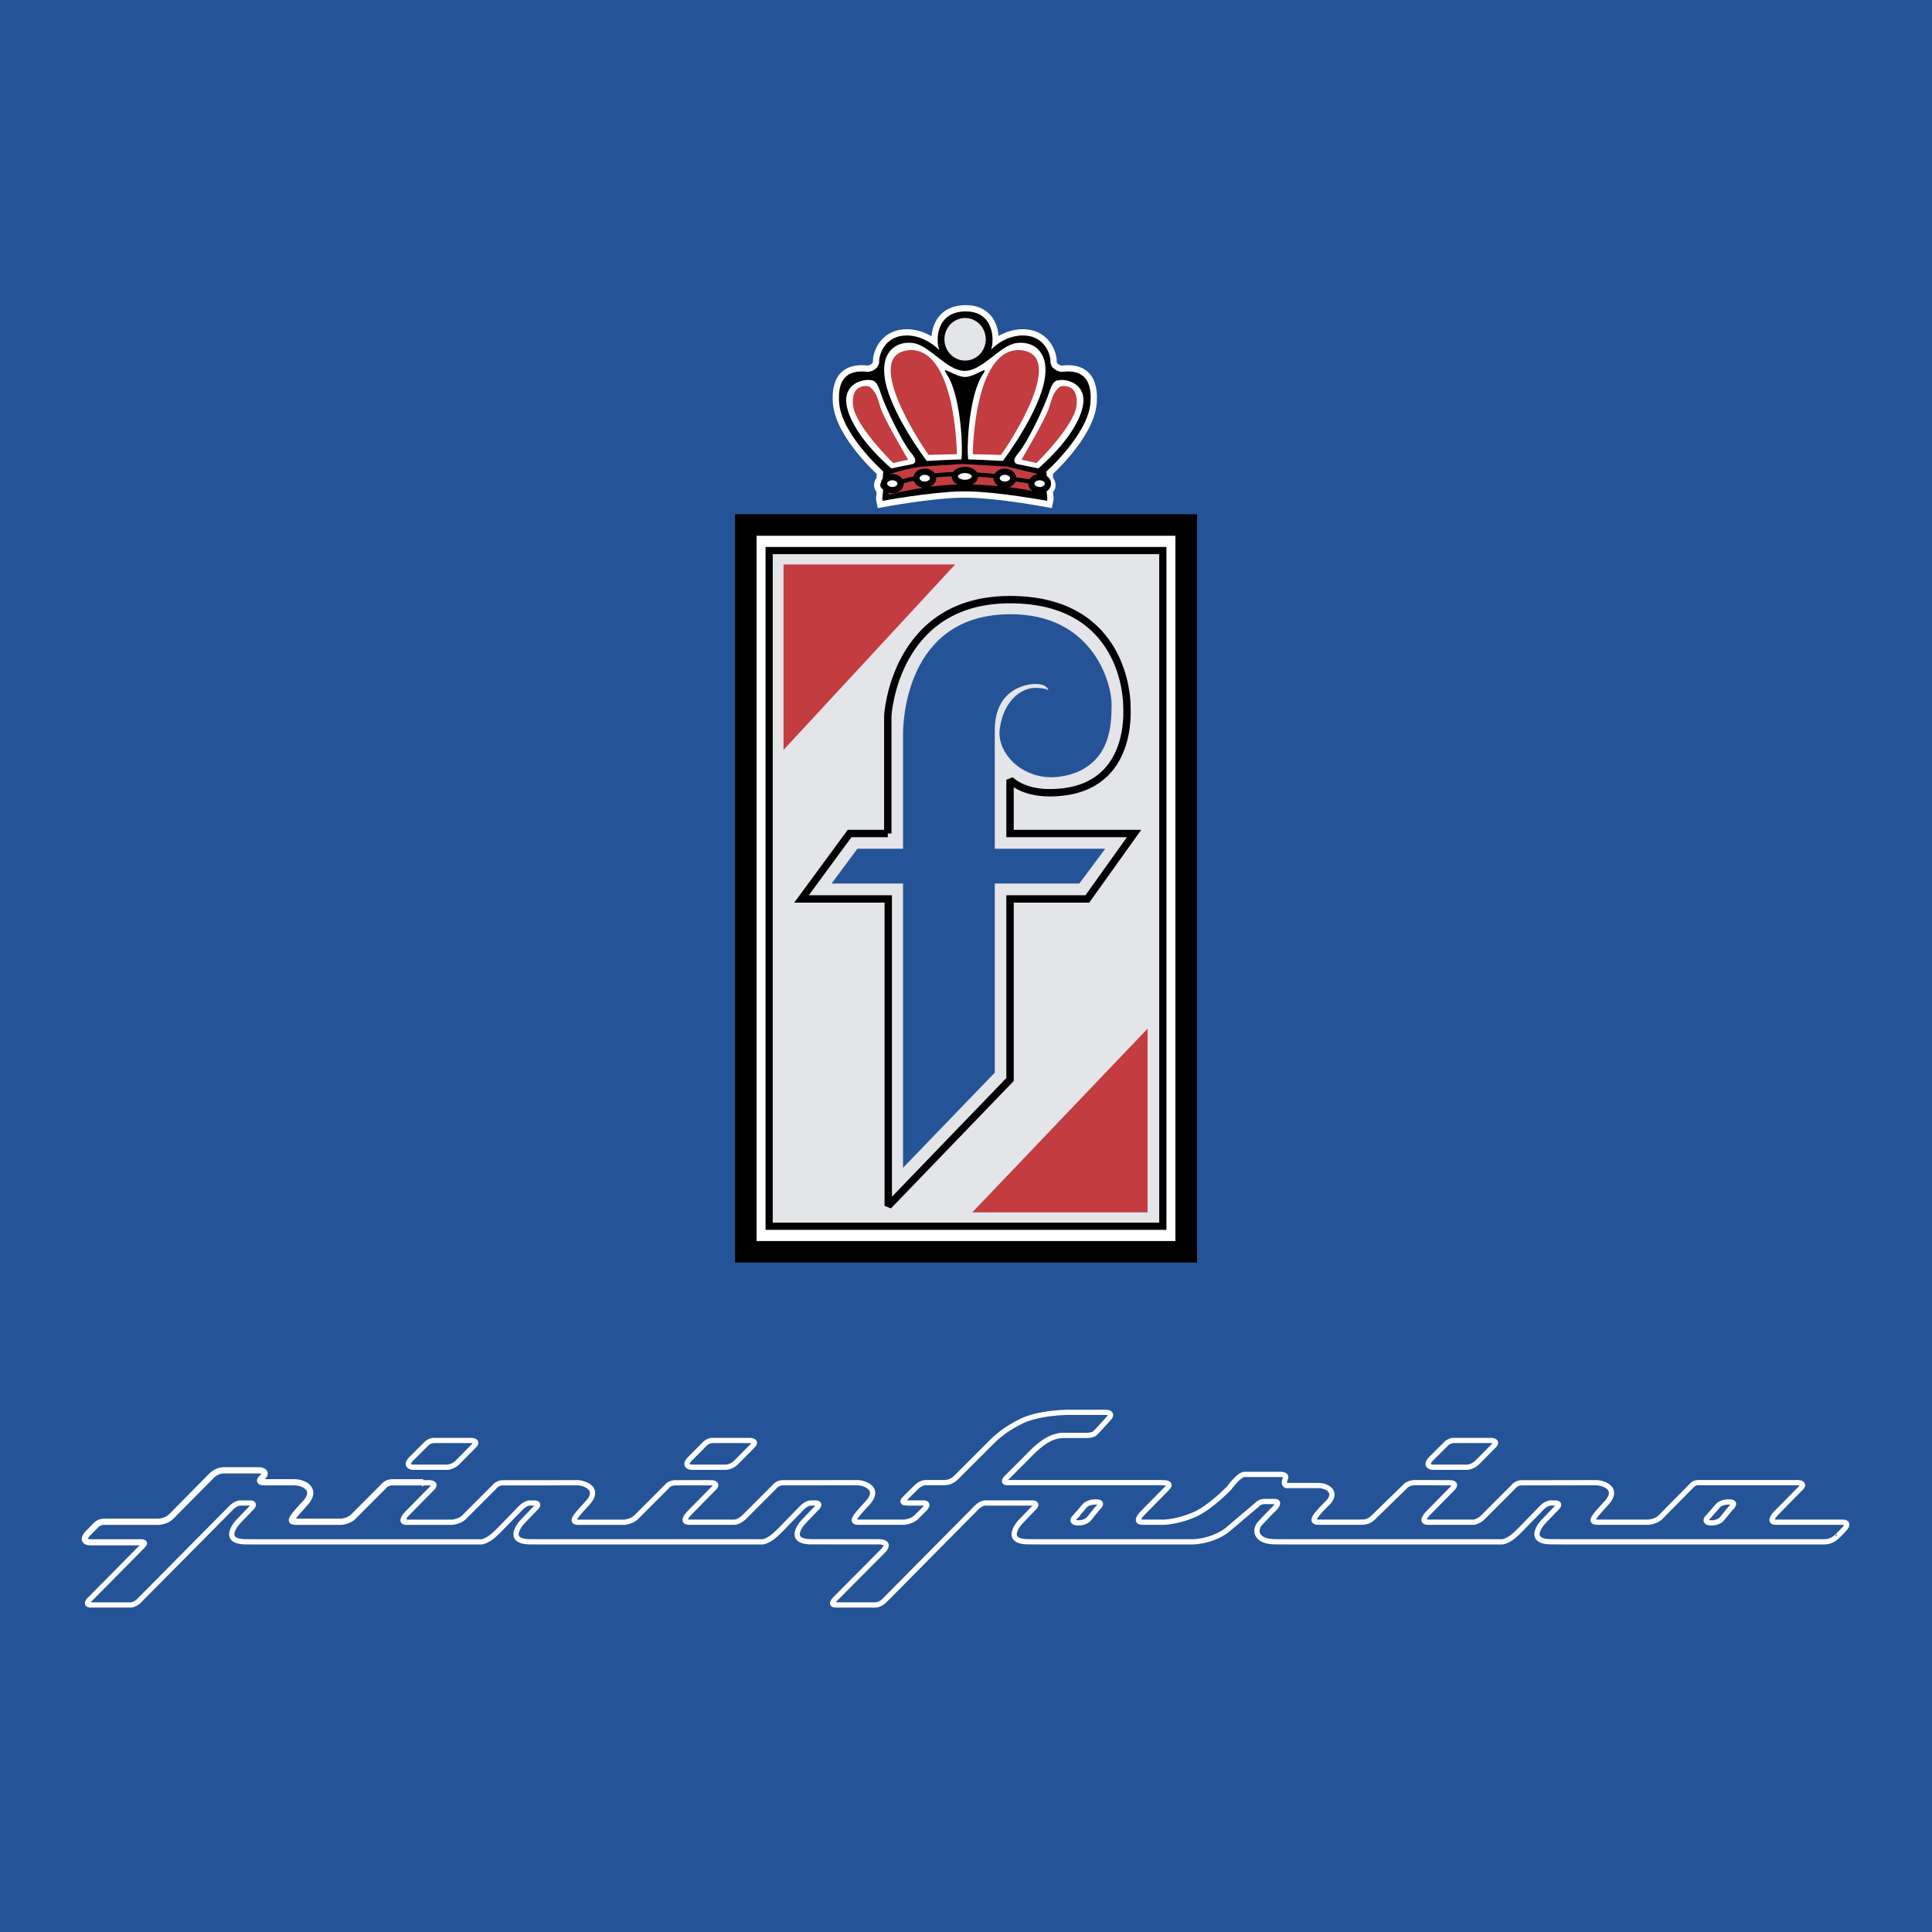 <svg xmlns="http://www.w3.org/2000/svg" width="2500" height="2500" viewBox="0 0 192.756 192.756"><path fill-rule="evenodd" clip-rule="evenodd" fill="#255398" d="M0 0h192.756v192.756H0V0z"/><path d="M74.408 51.308h45.018v74.657H73.332V51.308h1.076z"/><path fill="#fff" d="M117.271 53.455H75.484v70.363h41.787V53.455z"/><path d="M14.18 154.293l.112-.127c.398-.398-.332-.34-.332-.34h.076-4.96c-1.104 0-.266-.82-.266-.82l.806-.82s.274-.314.772-.314H15.8l-.079-.002s.841.018 1.375-.527l-.055.064 3.874-3.914.241-.242s.473-.514 1.188-.514h3.55s.812.066.296.58l-.125.115s-.506.488.274.488l.125.01h2.898c.814 0 2.344.596 1.039 2.021-1.304 1.424-1.752 1.92-.872 1.92h4.296l.258-.004s.743-.07 1.169-.494l3.027-3.029s.284-.41.853-.41h3.09" fill="none" stroke="#fff" stroke-width=".709" stroke-miterlimit="2.613"/><path d="M70.337 147.934h.565s.861-.002.329.529l-2.447 2.486s-.919.916-.057.916l.16.006h4.188l.258-.004s.478-.07.904-.494l3.026-3.029s.284-.41.852-.41h3.09l4.285-.008c.813 0 2.375.6 1.069 2.025-1.304 1.424-1.753 1.92-.872 1.92h4.296l.258-.004s.744-.07 1.17-.494l.657-.652.116-.117c.689-.686-.083-.652-.083-.652H90.51l-.066-.01c-.666 0-.175-.422-.175-.422l1.164-1.16.041-.033s.398-.406.914-.406h1.769l.2-.008s.549-.016 1.014-.48l.092-.09 3.405-3.404.043-.041c.398-.398 1.287-1.268 2.982-2.098 1.895-.924 4.867-.893 4.867-.893h3.455c.947 0 .449.547.449.547s-1.221 1.373-1.445 1.557c-.266.215-.83.199-.83.199h-2.244c-1.25 0-2.193.762-3.008 1.506l-2.59 2.602-.033.025s-.641.578-.018.578h14.986c.344 0 .646.014.646.014s.861-.002.328.529l-2.445 2.486s-.92.916-.059.916l.16.006h2.018s1.363-.033 3.008-.746c1.643-.711 3.521-2.699 3.521-2.699s.949-1.324 1.518-1.324h3.383s.896-.084.682.414c-.033.076-.254.578.1.695h3.189c.996 0 1.934.729.92 1.74-1.367 1.363-1.752 1.92-.871 1.92h3.631s.326-.004.658-.004c.33 0 .744-.07 1.17-.494l3.234-3.15s.32-.303.939-.303c.344 0 3.41.014 3.41.014s.898-.029.258.6l-2.377 2.416s-.918.916-.055.916l.158.006h4.189l.258-.004s.479-.07.904-.494l3.027-3.029s.283-.41.852-.41h3.09l4.283-.008c.814 0 2.375.6 1.07 2.025-1.303 1.424-1.752 1.92-.871 1.92h4.828l.258-.004s.744-.07 1.17-.494l3.08-3.125s.248-.328.68-.328H179.342s.857.012.324.543l-2.447 2.486s-.918.916-.055.916l.158.006h6.574s.766 0 .051.746c-.715.744-.697.695-.697.695s-.459.514-1.24.514h-26.023l-1.213-.008c-2.625 0-.83-1.955-.83-1.955s.881-.928 1.363-1.416c.48-.488-.102-.496-.102-.496h-.115.035-.4c-.457 0-.902.477-.902.477l-2.236 2.299-.242.223c-.863.859-1.479.877-1.479.877h-21.391l-1.215-.008c-2.064 0-2.094-1.229-1.551-1.822a42.08 42.08 0 0 1 1.361-1.422c.809-.809.109-.771.109-.771h-1.041c-.457 0-.732.326-.732.326l-2.955 2.504c-1.5 1.164-3.422 1.193-3.422 1.193h-15.201l-1.213-.008c-2.625 0-.832-1.955-.832-1.955s.883-.928 1.363-1.416c.482-.488-.1-.496-.1-.496h-4.734c-.457 0-.902.477-.902.477l-9.167 9.254c-.399.398-.806.432-.806.432l-.092.008h-3.812l-.133-.008s-.715.057-.042-.613l.006-.008 4.689-4.719c1.031-1.035-.492-.953-.492-.953l-6.599-.002c-2.625 0-.831-1.955-.831-1.955s.881-.928 1.362-1.416c.482-.488-.1-.496-.1-.496h-.116.034-.399c-.457 0-.903.477-.903.477l-2.237 2.299-.241.223c-.863.859-1.479.877-1.479.877H54.131l-1.213-.008c-2.625 0-.831-1.955-.831-1.955s.881-.928 1.363-1.416c.48-.488-.1-.496-.1-.496h-.117.034-.399c-.457 0-.901.477-.901.477l-2.237 2.299-.241.223c-.864.859-1.479.877-1.479.877H25.764l-1.213-.008c-2.625 0-.831-1.955-.831-1.955s.881-.928 1.362-1.416c.482-.488-.1-.496-.1-.496h-1.013c-.457 0-.902.477-.902.477l-9.1 9.18-.067.074c-.398.398-.806.432-.806.432l-.092.008H9.191l-.132-.008s-.715.057-.042-.613l-.057.066 5.219-5.273.112-.127c.398-.398-.332-.34-.332-.34h.076-4.96c-1.104 0-.266-.82-.266-.82l.806-.82s.274-.314.772-.314h5.412l-.079-.002s.841.018 1.375-.527l-.055.064 3.874-3.914.241-.242s.473-.514 1.188-.514h3.55s.812.066.296.58l-.125.115s-.506.488.274.488l.125.01h2.898c.814 0 2.344.596 1.039 2.021-1.304 1.424-1.752 1.92-.872 1.92h4.296l.258-.004s.743-.07 1.169-.494l3.027-3.029s.284-.41.853-.41h3.661s.861-.002.328.529l-2.446 2.486s-.966.922-.104.922h4.296l.257-.004s.744-.07 1.17-.494l3.027-3.029s.284-.41.852-.41h3.092l4.282-.008c.813 0 2.375.6 1.07 2.025-1.305 1.424-1.753 1.92-.872 1.92h4.296l.258-.004s.744-.07 1.17-.494l3.026-3.029s.285-.41.853-.41c.537-.007 2.103-.007 2.99-.007zm-27.903-3.786s.336-.432.876-.432h3.662s.852-.002.318.529l-1.667 1.682s-.449.461-1.086.461h-3.354s-.91-.082-.119-.871l1.37-1.369zm-.212 3.786h.569s.861-.002.328.529l-2.446 2.486s-.921.871-.06.871l1.609-3.886zm101.956-3.786s.336-.432.875-.432h3.662s.852-.002.32.529l-1.666 1.682s-.451.461-1.088.461h-3.354s-.91-.082-.119-.871l1.37-1.369zm-37.004 7.291c.115-.115 1.096-1.258 1.096-1.258s.314-.33 1.064-.33c.746 0 .398.396.23.562-.164.166-.912 1.109-.912 1.109s-.316.414-1.047.414-.548-.379-.431-.497zm63.16 0c.117-.115 1.098-1.258 1.098-1.258s.314-.33 1.062-.33.398.396.232.562-.914 1.109-.914 1.109-.314.414-1.047.414c-.73.002-.546-.379-.431-.497zm-100.101-7.291s.337-.432.876-.432h3.662s.852-.002.319.529l-1.667 1.682s-.448.461-1.086.461h-3.354s-.91-.082-.118-.871l1.368-1.369z" fill-rule="evenodd" clip-rule="evenodd" fill="#255398"/><path d="M70.337 147.934h.565s.861-.002.329.529l-2.447 2.486s-.919.916-.057.916l.16.006h4.188l.258-.004s.478-.07.904-.494l3.026-3.029s.284-.41.852-.41h3.09l4.285-.008c.813 0 2.375.6 1.069 2.025-1.304 1.424-1.753 1.92-.872 1.92h4.296l.258-.004s.744-.07 1.17-.494l.657-.652.116-.117c.689-.686-.083-.652-.083-.652H90.51l-.066-.01c-.666 0-.175-.422-.175-.422l1.164-1.16.041-.033s.398-.406.914-.406h1.769l.2-.008s.549-.016 1.014-.48l.092-.09 3.405-3.404.043-.041c.398-.398 1.287-1.268 2.982-2.098 1.895-.924 4.867-.893 4.867-.893h3.455c.947 0 .449.547.449.547s-1.221 1.373-1.445 1.557c-.266.215-.83.199-.83.199h-2.244c-1.25 0-2.193.762-3.008 1.506l-2.59 2.602-.033.025s-.641.578-.018.578h14.986c.344 0 .646.014.646.014s.861-.002.328.529l-2.445 2.486s-.92.916-.059.916l.16.006h2.018s1.363-.033 3.008-.746c1.643-.711 3.521-2.699 3.521-2.699s.949-1.324 1.518-1.324h3.383s.896-.084.682.414c-.033.076-.254.578.1.695h3.189c.996 0 1.934.729.92 1.74-1.367 1.363-1.752 1.92-.871 1.92h3.631s.326-.004.658-.004c.33 0 .744-.07 1.17-.494l3.234-3.15s.32-.303.939-.303c.344 0 3.41.014 3.41.014s.898-.029.258.6l-2.377 2.416s-.918.916-.055.916l.158.006h4.189l.258-.004s.479-.07.904-.494l3.027-3.029s.283-.41.852-.41h3.09l4.283-.008c.814 0 2.375.6 1.07 2.025-1.303 1.424-1.752 1.92-.871 1.92h4.828l.258-.004s.744-.07 1.17-.494l3.08-3.125s.248-.328.68-.328H179.342s.857.012.324.543l-2.447 2.486s-.918.916-.055.916l.158.006h6.574s.766 0 .051.746c-.715.744-.697.695-.697.695s-.459.514-1.24.514h-26.023l-1.213-.008c-2.625 0-.83-1.955-.83-1.955s.881-.928 1.363-1.416c.48-.488-.102-.496-.102-.496h-.115.035-.4c-.457 0-.902.477-.902.477l-2.236 2.299-.242.223c-.863.859-1.479.877-1.479.877h-21.391l-1.215-.008c-2.064 0-2.094-1.229-1.551-1.822a42.08 42.08 0 0 1 1.361-1.422c.809-.809.109-.771.109-.771h-1.041c-.457 0-.732.326-.732.326l-2.955 2.504c-1.5 1.164-3.422 1.193-3.422 1.193h-15.201l-1.213-.008c-2.625 0-.832-1.955-.832-1.955s.883-.928 1.363-1.416c.482-.488-.1-.496-.1-.496h-4.734c-.457 0-.902.477-.902.477l-9.167 9.254c-.399.398-.806.432-.806.432l-.092.008h-3.812l-.133-.008s-.715.057-.042-.613l.006-.008 4.689-4.719c1.031-1.035-.492-.953-.492-.953l-6.599-.002c-2.625 0-.831-1.955-.831-1.955s.881-.928 1.362-1.416c.482-.488-.1-.496-.1-.496h-.116.034-.399c-.457 0-.903.477-.903.477l-2.237 2.299-.241.223c-.863.859-1.479.877-1.479.877H54.131l-1.213-.008c-2.625 0-.831-1.955-.831-1.955s.881-.928 1.363-1.416c.48-.488-.1-.496-.1-.496h-.117.034-.399c-.457 0-.901.477-.901.477l-2.237 2.299-.241.223c-.864.859-1.479.877-1.479.877H25.764l-1.213-.008c-2.625 0-.831-1.955-.831-1.955s.881-.928 1.362-1.416c.482-.488-.1-.496-.1-.496h-1.013c-.457 0-.902.477-.902.477l-9.1 9.18-.067.074c-.398.398-.806.432-.806.432l-.092.008H9.191l-.132-.008s-.715.057-.042-.613l-.057.066 5.219-5.273.112-.127c.398-.398-.332-.34-.332-.34h.076-4.96c-1.104 0-.266-.82-.266-.82l.806-.82s.274-.314.772-.314h5.412l-.079-.002s.841.018 1.375-.527l-.055.064 3.874-3.914.241-.242s.473-.514 1.188-.514h3.55s.812.066.296.58l-.125.115s-.506.488.274.488l.125.01h2.898c.814 0 2.344.596 1.039 2.021-1.304 1.424-1.752 1.92-.872 1.92h4.296l.258-.004s.743-.07 1.169-.494l3.027-3.029s.284-.41.853-.41h3.661s.861-.002.328.529l-2.446 2.486s-.966.922-.104.922h4.296l.257-.004s.744-.07 1.17-.494l3.027-3.029s.284-.41.852-.41h3.092l4.282-.008c.813 0 2.375.6 1.07 2.025-1.305 1.424-1.753 1.92-.872 1.92h4.296l.258-.004s.744-.07 1.17-.494l3.026-3.029s.285-.41.853-.41c.537-.007 2.103-.007 2.99-.007zm-27.903-3.786s.336-.432.876-.432h3.662s.852-.002.318.529l-1.667 1.682s-.449.461-1.086.461h-3.354s-.91-.082-.119-.871l1.37-1.369zm-.212 3.786h.569s.861-.002.328.529l-2.446 2.486s-.921.871-.06.871m103.565-7.672s.336-.432.875-.432h3.662s.852-.002.32.529l-1.666 1.682s-.451.461-1.088.461h-3.354s-.91-.082-.119-.871l1.37-1.369zm-37.004 7.291c.115-.115 1.096-1.258 1.096-1.258s.314-.33 1.064-.33c.746 0 .398.396.23.562-.164.166-.912 1.109-.912 1.109s-.316.414-1.047.414-.548-.379-.431-.497zm63.16 0c.117-.115 1.098-1.258 1.098-1.258s.314-.33 1.062-.33.398.396.232.562-.914 1.109-.914 1.109-.314.414-1.047.414c-.73.002-.546-.379-.431-.497zm-100.101-7.291s.337-.432.876-.432h3.662s.852-.002.319.529l-1.667 1.682s-.448.461-1.086.461h-3.354s-.91-.082-.118-.871l1.368-1.369z" fill="none" stroke="#fff" stroke-width=".523" stroke-miterlimit="2.613"/><path d="M96.355 31.07c2.811 0 2.869 2.861 2.527 3.813 0 0 1.227-1.372 3.1-1.413 2.062-.044 2.826 1.654 2.826 2.637 0 .583.672 1.029 1.209.984 2.018-.224 2.949.765 2.779 3.084-.23 3.156-4.4 6.867-4.4 6.867s.047.402.047.849c.582.626-.039.957-.039.957l.09.895-.045.223s-4.799-.893-7.892-.938l-.276-.001-.32.001c-3.094.045-7.892.938-7.892.938l-.044-.223.089-.895s-.621-.33-.038-.957c0-.447.045-.849.045-.849s-4.17-3.71-4.401-6.867c-.169-2.319.763-3.308 2.779-3.084.54.045 1.212-.401 1.212-.984 0-.983.761-2.681 2.824-2.637 1.873.041 3.189 1.473 3.189 1.473-.402-1.012-.326-3.873 2.631-3.873z" fill="none" stroke="#fff" stroke-width="1.252" stroke-miterlimit="2.613"/><path d="M96.355 31.07c2.811 0 2.869 2.861 2.527 3.813 0 0 1.227-1.372 3.1-1.413 2.062-.044 2.826 1.654 2.826 2.637 0 .583.672 1.029 1.209.984 2.018-.224 2.949.765 2.779 3.084-.23 3.156-4.4 6.867-4.4 6.867s.047.402.047.849c.582.626-.039.957-.039.957l.09.895-.045.223s-4.799-.893-7.892-.938l-.276-.001-.32.001c-3.094.045-7.892.938-7.892.938l-.044-.223.089-.895s-.621-.33-.038-.957c0-.447.045-.849.045-.849s-4.17-3.71-4.401-6.867c-.169-2.319.763-3.308 2.779-3.084.54.045 1.212-.401 1.212-.984 0-.983.761-2.681 2.824-2.637 1.873.041 3.189 1.473 3.189 1.473-.402-1.012-.326-3.873 2.631-3.873z" fill-rule="evenodd" clip-rule="evenodd"/><path d="M88.999 47.217c.709-.221 1.64-.486 2.926-.663l4.132-.265 4.397.265 3.016.707.355 1.901c-1.846-.404-2.908-.561-4.791-.707-1.863-.145-2.93-.188-4.795-.044-1.361.104-2.124.238-3.466.486-.817.151-1.276.248-2.084.442-.284-.787-.491-1.873.31-2.122z" fill-rule="evenodd" clip-rule="evenodd" fill="#c23c40"/><path fill-rule="evenodd" clip-rule="evenodd" fill="#e4e5e8" d="M76.739 54.929h39.277v67.415H76.739V54.929z"/><path d="M76.739 54.571h39.636V122.701H76.38V54.571h.359zm38.917.716H77.098v66.7h38.558v-66.7z"/><path fill-rule="evenodd" clip-rule="evenodd" fill="#c23c40" d="M97.006 120.957h17.486v-18.328l-17.486 18.328zM95.3 56.313H78.172V74.82L95.3 56.313z"/><path d="M103.59 46.731s3.633-2.995 4.395-5.991c.633-2.488-1.66-3.04-2.557-2.771-.25.075-.492.358-.768 1.225-.396 1.241-2.102 4.9-3.08 6.035-.787.912-.104 1.073-.104 1.073l2.114.429z" fill-rule="evenodd" clip-rule="evenodd" fill="#fff"/><path d="M103.41 46.194s3.779-3.685 3.998-5.749c.234-2.233-1.498-1.979-1.666-1.851-.584.447-.781 1.061-1.072 2.074-.289 1.014-2.758 5.197-2.758 5.197l1.498.329z" fill-rule="evenodd" clip-rule="evenodd" fill="#c23c40"/><path d="M94.226 33.851c0-1.173.923-2.124 2.062-2.124s2.063.951 2.063 2.124-.924 2.124-2.063 2.124-2.062-.951-2.062-2.124z" fill-rule="evenodd" clip-rule="evenodd" fill="#e4e5e8"/><path d="M90.096 73.237c0-.862.112-11.994 10.766-11.955 8.037 0 10.043 6.684 10.043 9.015 0 2.233-.221 5.32-3.4 6.722-4.264 1.666-6.604-1.156-6.604-1.156s-1.383-1.331-1.16-3.097c.393-3.096 2.377-4.135 3.498-4.135s1.357.235 1.357.235-.08-.627-1.279-.627-4.068.705-4.068 4.604v11.836h11.02l-2.582 3.47h-8.438v18.872l-9.152 9.486V88.15h-7.131l2.575-3.47h4.556l-.001-11.443z" fill-rule="evenodd" clip-rule="evenodd" fill="#255398"/><path d="M88.576 83.16V71.403s.627-11.578 12.195-11.578 11.658 10.147 11.658 10.594c0 .447.717 8.673-7.713 8.673-2.779 0-3.945-1.297-3.945-1.297v5.365h12.375l-4.662 6.527h-7.713v18.016l-12.15 12.605V89.687h-8.654l4.798-6.527h3.811z" fill="none" stroke="#000" stroke-width=".736" stroke-miterlimit="2.613"/><path d="M88.928 46.731s-3.632-2.995-4.395-5.991c-.633-2.488 1.659-3.04 2.556-2.771.251.075.494.358.769 1.225.395 1.241 2.101 4.9 3.08 6.035.787.912.104 1.073.104 1.073l-2.114.429z" fill-rule="evenodd" clip-rule="evenodd" fill="#fff"/><path d="M89.107 46.194s-3.779-3.685-3.998-5.749c-.236-2.233 1.499-1.979 1.666-1.851.583.447.782 1.061 1.071 2.074.292 1.014 2.758 5.197 2.758 5.197l-1.497.329z" fill-rule="evenodd" clip-rule="evenodd" fill="#c23c40"/><path d="M96.281 37.611c-.986 0-2.511-1.279-1.839-.295 1.33 1.944 1.66 6.911 1.481 8.521-.718 0-3.46.151-3.46.151s-3.812-5.006-4.215-8.449c-.322-2.756 1.479-3.53 2.869-3.308 1.659.225 3.324 2.771 5.131 2.771 1.808 0 3.492-2.547 5.152-2.771 1.391-.222 3.193.552 2.869 3.308-.404 3.443-4.215 8.449-4.215 8.449s-2.742-.151-3.459-.151c-.179-1.609.151-6.577 1.481-8.521.672-.984-.808.295-1.795.295z" fill-rule="evenodd" clip-rule="evenodd" fill="#fff"/><path d="M99.869 45.39c-.941-.045-2.816-.072-2.816-.072s.08-10.566 4.699-10.39c4.791.342-.852 9.03-1.883 10.462zM92.649 45.39c.941-.045 2.818-.072 2.818-.072s-.082-10.566-4.7-10.39c-4.792.342.852 9.03 1.882 10.462z" fill-rule="evenodd" clip-rule="evenodd" fill="#c23c40"/><path d="M88.201 48.252c0-.357.371-.648.83-.648.458 0 .829.291.829.648 0 .359-.371.648-.829.648-.459.001-.83-.289-.83-.648zM102.898 48.252c0-.357.371-.648.83-.648.457 0 .828.291.828.648 0 .359-.371.648-.828.648-.458.001-.83-.289-.83-.648z" fill-rule="evenodd" clip-rule="evenodd" fill="#fff" stroke="#000" stroke-width=".626" stroke-miterlimit="2.613"/><path d="M89.885 48.057c1.446-.376 2.288-.523 3.776-.663 1.722-.161 2.709-.115 4.435 0 1.867.125 2.898.404 4.752.663" fill="none" stroke="#000" stroke-width=".417" stroke-miterlimit="2.613"/><path d="M95.257 47.531c0-.358.452-.648 1.009-.648.557 0 1.009.29 1.009.648 0 .357-.453.648-1.009.648-.557 0-1.009-.291-1.009-.648zM99.428 47.709c0-.358.371-.648.828-.648.459 0 .83.291.83.648s-.371.648-.83.648c-.457.001-.828-.29-.828-.648zM91.432 47.709c0-.358.371-.648.83-.648s.83.291.83.648-.371.648-.83.648-.83-.29-.83-.648z" fill-rule="evenodd" clip-rule="evenodd" fill="#fff" stroke="#000" stroke-width=".626" stroke-miterlimit="2.613"/></svg>